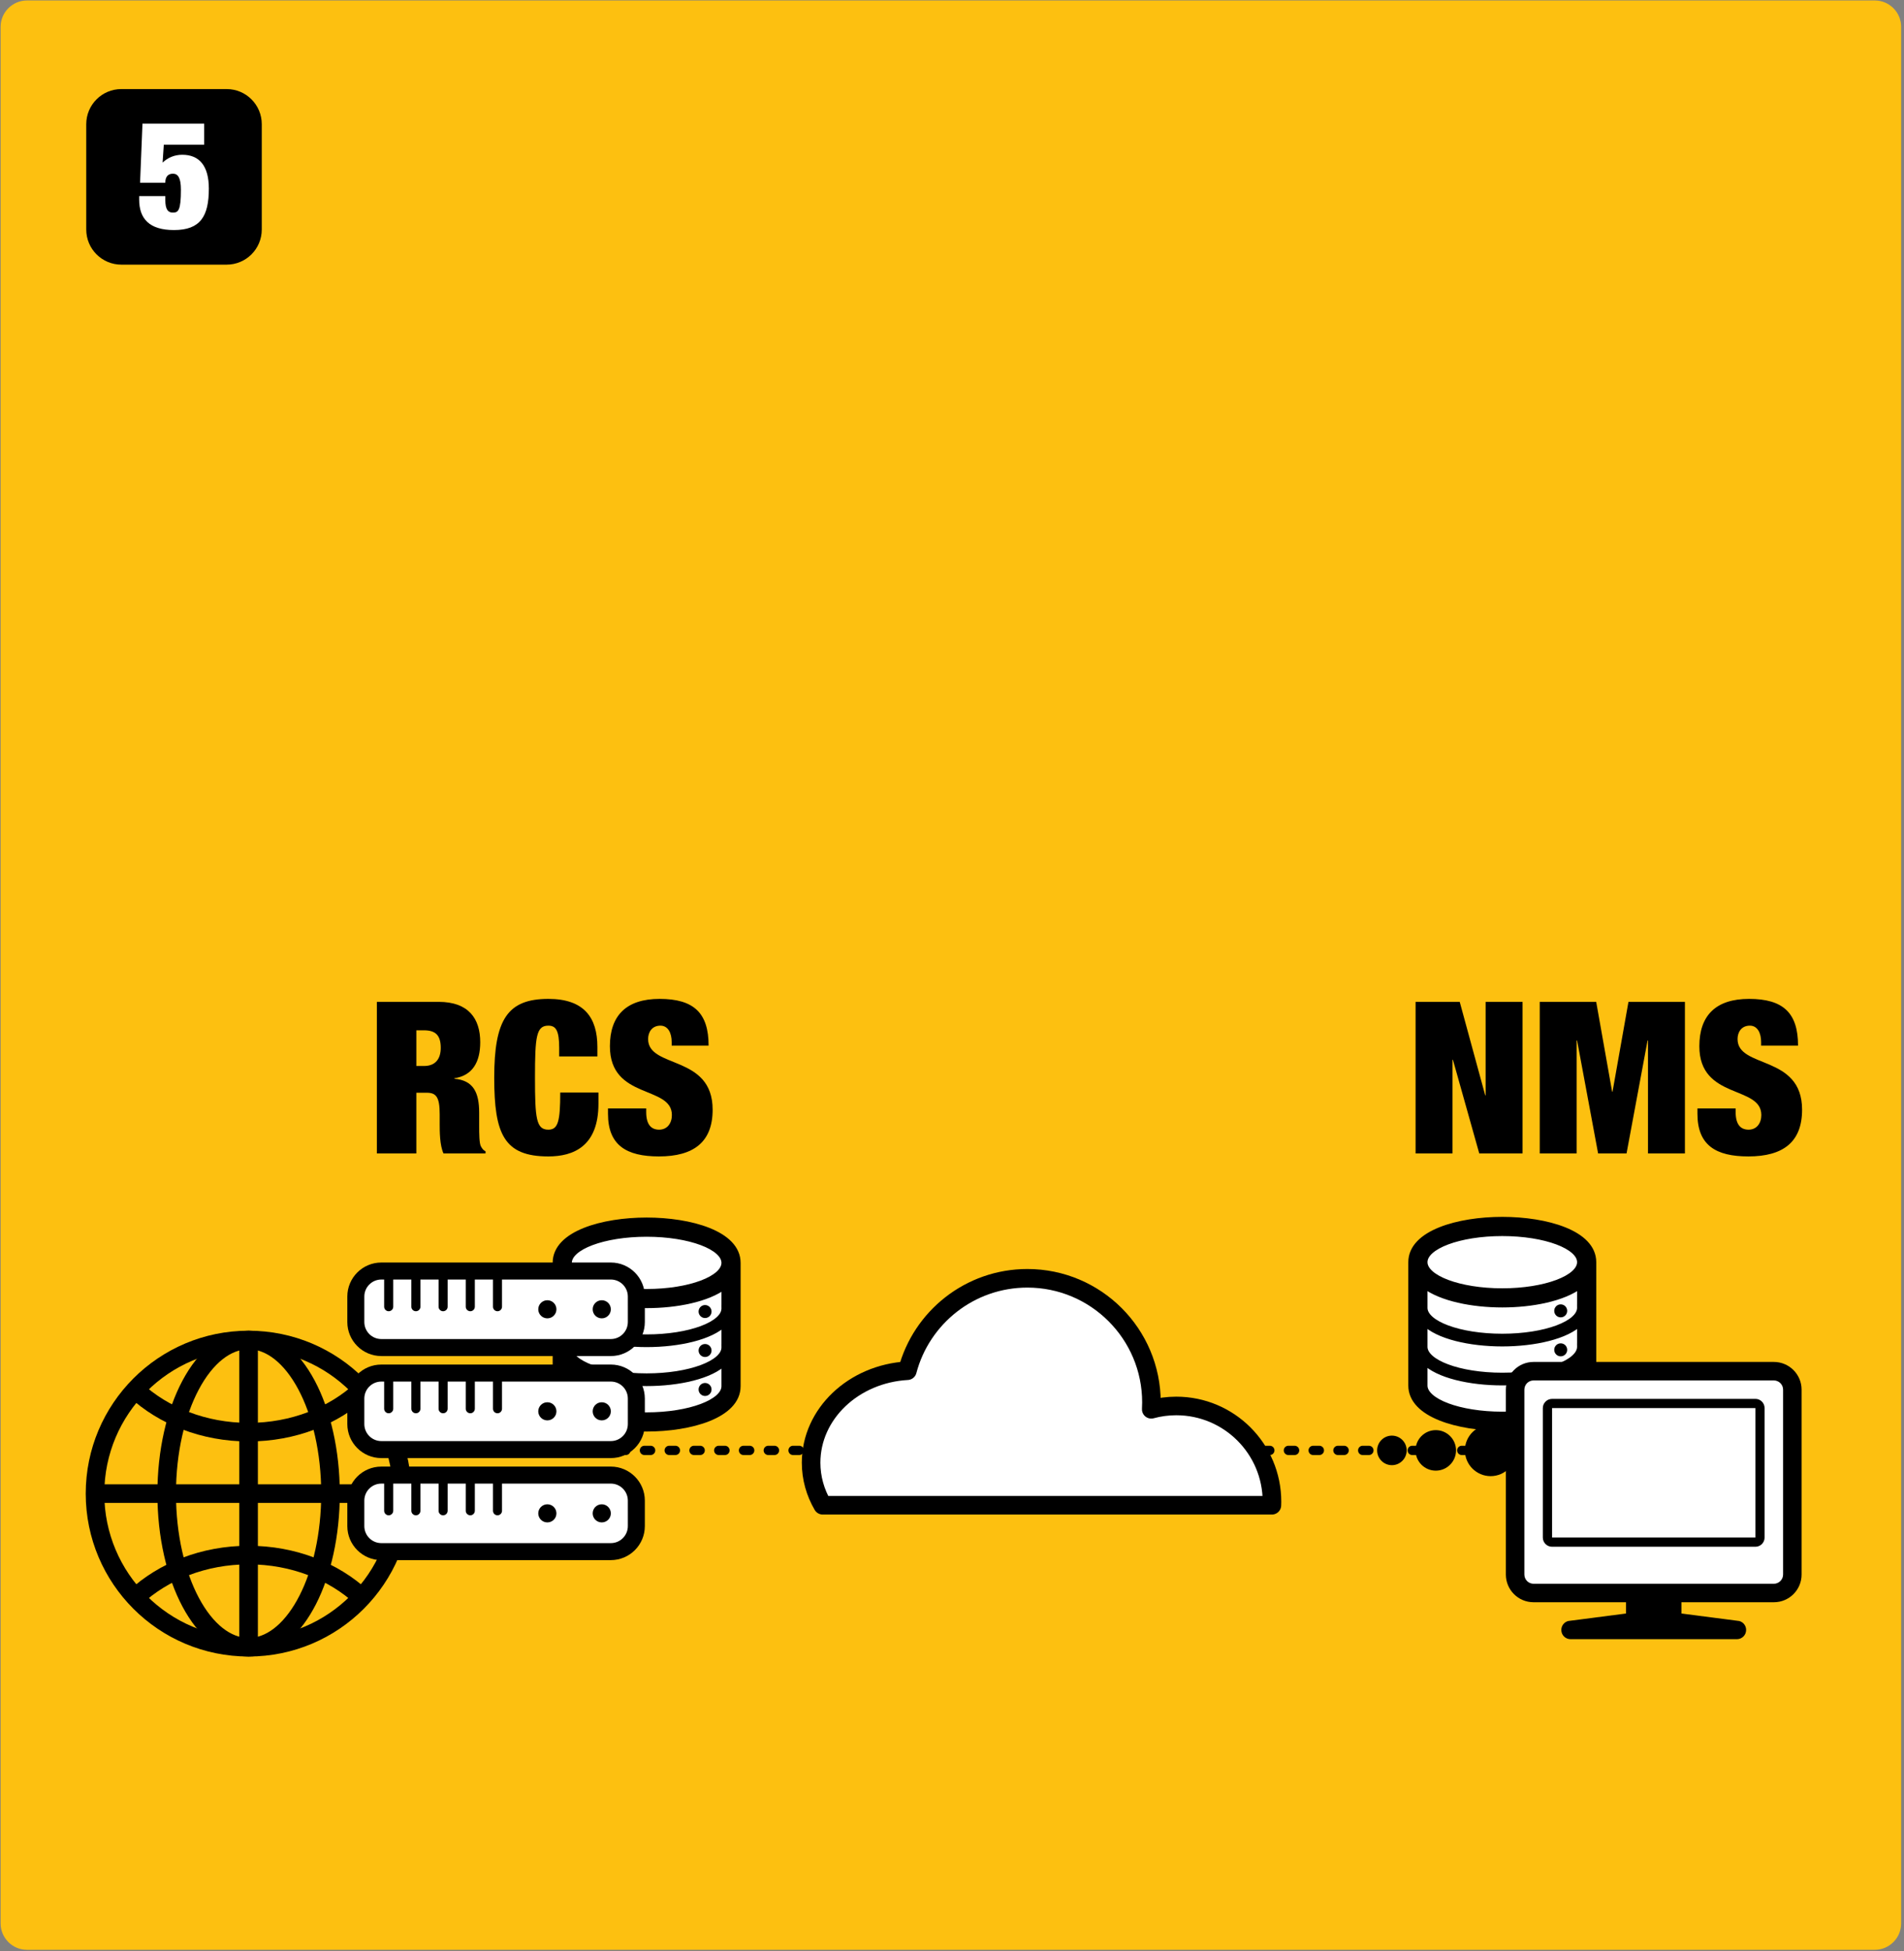 <?xml version="1.0" encoding="utf-8"?>
<!-- Generator: Adobe Illustrator 14.0.0, SVG Export Plug-In  -->
<!DOCTYPE svg PUBLIC "-//W3C//DTD SVG 1.1//EN" "http://www.w3.org/Graphics/SVG/1.1/DTD/svg11.dtd">
<svg version="1.1"
	 xmlns="http://www.w3.org/2000/svg" xmlns:xlink="http://www.w3.org/1999/xlink" xmlns:a="http://ns.adobe.com/AdobeSVGViewerExtensions/3.0/"
	 x="0px" y="0px" width="615px" height="630px" viewBox="-0.2 -0.151 615 630" enable-background="new -0.2 -0.151 615 630"
	 xml:space="preserve">
<rect x="-0.2" y="-0.151" width="615" height="630" fill="#808080" stroke="none"/>
<defs>
</defs>
<g>
	<path fill="#FDC010" d="M613.877,620.966c0,4.677-3.827,8.504-8.504,8.504H8.504c-4.677,0-8.504-3.827-8.504-8.504V8.504
		C0,3.827,3.827,0,8.504,0h596.87c4.677,0,8.504,3.827,8.504,8.504V620.966z"/>
</g>
<path d="M84.351,73.967c0,6.263-5.076,11.339-11.338,11.339H38.998c-6.262,0-11.339-5.076-11.339-11.339V39.952
	c0-6.263,5.077-11.339,11.339-11.339h34.016c6.262,0,11.338,5.076,11.338,11.339V73.967z"/>
<path fill="#FFFFFF" d="M45.818,39.788h19.937v6.791H52.707l-0.389,5.772c1.649-1.553,3.784-2.522,6.354-2.522
	c5.53,0,8.586,3.59,8.586,10.914c0,8.926-2.716,13.388-11.254,13.388c-7.955,0-11.253-3.638-11.253-9.847v-1.115h8.439v1.164
	c0,3.25,0.922,4.171,2.475,4.171c1.746,0,2.57-0.775,2.57-7.373c0-3.832-0.921-5.19-2.57-5.19c-1.504,0-2.475,0.874-2.475,2.911
	h-8.148L45.818,39.788z"/>
<path d="M121.529,323.364h19.95c9.735,0,13.438,5.484,13.438,13.026c0,6.513-2.537,10.763-8.364,11.654v0.137
	c6.17,0.549,8.021,4.457,8.021,10.97v4.182c0,2.537,0,5.828,0.617,6.788c0.343,0.548,0.617,1.097,1.44,1.508v0.686h-13.575
	c-1.234-2.605-1.234-7.268-1.234-9.324v-3.29c0-5.554-1.097-6.993-4.182-6.993h-3.359v19.607h-12.751V323.364z M134.28,344.068
	h2.537c3.634,0,5.348-2.331,5.348-5.827c0-3.977-1.577-5.69-5.416-5.69h-2.468V344.068z"/>
<path d="M180.419,338.241c0-5.553-1.028-7.198-3.497-7.198c-3.908,0-4.319,3.564-4.319,16.796c0,13.232,0.412,16.797,4.319,16.797
	c3.154,0,3.839-2.742,3.839-11.997h12.34v3.633c0,13.712-8.021,17.003-16.18,17.003c-14.329,0-17.482-7.198-17.482-25.436
	c0-18.716,4.251-25.435,17.482-25.435c11.518,0,15.837,6.033,15.837,15.494v3.085h-12.34V338.241z"/>
<path d="M216.754,337.487v-1.166c0-2.879-1.166-5.278-3.634-5.278c-2.742,0-3.976,2.125-3.976,4.319
	c0,9.666,20.841,4.936,20.841,22.829c0,10.421-6.102,15.083-17.345,15.083c-10.558,0-16.454-3.634-16.454-13.78v-1.714h12.34v1.165
	c0,4.183,1.714,5.69,4.182,5.69c2.605,0,4.113-2.057,4.113-4.73c0-9.666-20.019-4.867-20.019-22.213
	c0-9.872,5.279-15.288,16.042-15.288c11.106,0,15.837,4.594,15.837,15.083H216.754z"/>
<path d="M457.037,323.364h14.26l8.228,30.165h0.138v-30.165h11.929v48.95h-13.985l-8.502-30.234h-0.137v30.234h-11.93V323.364z"/>
<path d="M497.143,323.364h18.236l5.142,29h0.137l5.143-29h18.236v48.95h-11.93v-36.473h-0.137l-6.787,36.473h-9.187l-6.787-36.473
	h-0.138v36.473h-11.929V323.364z"/>
<path d="M568.648,337.487v-1.166c0-2.879-1.165-5.278-3.633-5.278c-2.742,0-3.977,2.125-3.977,4.319
	c0,9.666,20.842,4.936,20.842,22.829c0,10.421-6.102,15.083-17.346,15.083c-10.558,0-16.453-3.634-16.453-13.78v-1.714h12.34v1.165
	c0,4.183,1.714,5.69,4.182,5.69c2.605,0,4.113-2.057,4.113-4.73c0-9.666-20.018-4.867-20.018-22.213
	c0-9.872,5.278-15.288,16.042-15.288c11.106,0,15.837,4.594,15.837,15.083H568.648z"/>
<circle fill="none" stroke="#000000" stroke-width="6" cx="80.097" cy="482.157" r="49.606"/>
<path fill="none" stroke="#000000" stroke-width="6" d="M81.307,531.713c-0.4,0.033-0.805,0.051-1.209,0.051
	c-14.611,0-26.457-22.209-26.457-49.606s11.846-49.606,26.457-49.606c14.61,0,26.456,22.209,26.456,49.606
	C106.554,508.794,95.357,530.527,81.307,531.713"/>
<line fill="none" stroke="#000000" stroke-width="6" x1="80.098" y1="432.551" x2="80.098" y2="531.764"/>
<line fill="none" stroke="#000000" stroke-width="6" x1="128.915" y1="482.157" x2="129.704" y2="482.157"/>
<line fill="none" stroke="#000000" stroke-width="6" x1="30.491" y1="482.157" x2="128.915" y2="482.157"/>
<path fill="none" stroke="#000000" stroke-width="6" d="M43.521,515.667C52.59,507.267,65.62,502,80.096,502
	c14.479,0,27.508,5.267,36.576,13.666"/>
<path fill="none" stroke="#000000" stroke-width="6" d="M116.672,448.648c-9.068,8.4-22.098,13.667-36.576,13.667
	c-14.477,0-27.506-5.267-36.574-13.667"/>
<line fill="none" stroke="#000000" stroke-width="3" stroke-linecap="round" stroke-linejoin="round" stroke-dasharray="2,6" x1="191.957" y1="468.202" x2="478.964" y2="468.202"/>
<path fill="#FFFFFF" d="M512.453,407.42c0-7.671-13.789-11.684-27.41-11.684s-27.41,4.013-27.41,11.684v39.839
	c0,7.678,13.789,11.693,27.41,11.693s27.41-4.016,27.41-11.693V407.42z"/>
<path stroke="#000000" stroke-width="2" d="M485.042,393.792c-14.141,0-29.354,4.26-29.354,13.628v39.839
	c0,9.368,15.214,13.638,29.354,13.638c14.14,0,29.354-4.27,29.354-13.638V407.42C514.397,398.052,499.182,393.792,485.042,393.792
	L485.042,393.792z M510.208,447.259c0,5.211-11.271,9.44-25.166,9.44s-25.156-4.229-25.156-9.44v-7.833
	c4.33,4.464,14.773,6.789,25.156,6.789c10.382,0,20.836-2.325,25.166-6.789V447.259z M510.208,434.686h-0.01
	c0,0.021,0.01,0.041,0.01,0.062c0,5.181-11.271,9.368-25.166,9.368s-25.156-4.188-25.156-9.368c0-0.021,0-0.041,0-0.062v-7.846
	c4.33,4.467,14.773,6.791,25.156,6.791c10.382,0,20.836-2.324,25.166-6.791V434.686z M510.208,422.104h-0.01
	c0,0.021,0.01,0.036,0.01,0.059c0,5.184-11.271,9.368-25.166,9.368s-25.156-4.185-25.156-9.368c0-0.022,0-0.038,0-0.059v-7.208
	c5.488,4.183,15.563,6.148,25.156,6.148s19.668-1.966,25.166-6.148V422.104z M485.042,416.862c-13.895,0-25.156-4.233-25.156-9.442
	c0-5.211,11.262-9.427,25.156-9.427s25.166,4.216,25.166,9.427C510.208,412.629,498.937,416.862,485.042,416.862L485.042,416.862z
	 M485.042,416.862"/>
<path d="M506.011,448.313c0,1.158-0.932,2.1-2.1,2.1c-1.156,0-2.088-0.941-2.088-2.1c0-1.156,0.932-2.098,2.088-2.098
	C505.08,446.215,506.011,447.156,506.011,448.313L506.011,448.313z M506.011,448.313"/>
<path d="M506.011,435.729c0,1.157-0.932,2.1-2.1,2.1c-1.156,0-2.088-0.942-2.088-2.1c0-1.156,0.932-2.099,2.088-2.099
	C505.08,433.631,506.011,434.573,506.011,435.729L506.011,435.729z M506.011,435.729"/>
<path d="M506.011,423.146c0,1.159-0.932,2.099-2.1,2.099c-1.156,0-2.088-0.939-2.088-2.099c0-1.154,0.932-2.102,2.088-2.102
	C505.08,421.045,506.011,421.992,506.011,423.146L506.011,423.146z M506.011,423.146"/>
<path fill="#FFFFFF" d="M578.176,508.377c0,3.131-2.44,5.669-5.451,5.669h-77.68c-3.011,0-5.451-2.538-5.451-5.669v-59.528
	c0-3.131,2.44-5.669,5.451-5.669h77.68c3.011,0,5.451,2.538,5.451,5.669V508.377z"/>
<path d="M572.757,439.637h-77.608c-4.94,0-8.948,4.008-8.948,8.952v59.696c0,4.938,3.993,8.945,8.923,8.945h29.874v3.647
	l-18.626,2.416c-1.326,0.32-2.26,1.516-2.26,2.889c0,1.658,1.326,2.984,2.992,2.984h53.717c1.647,0,2.988-1.326,2.988-2.984
	c0-1.373-0.934-2.568-2.26-2.889l-18.641-2.416v-3.647h29.878c4.94,0,8.934-4.008,8.934-8.945v-59.696
	C581.72,443.645,577.698,439.637,572.757,439.637L572.757,439.637z M575.745,508.285c0,1.644-1.34,2.984-2.987,2.984h-77.608
	c-1.646,0-2.97-1.341-2.97-2.984v-59.696c0-1.65,1.323-2.973,2.97-2.973h77.608c1.647,0,2.987,1.322,2.987,2.973V508.285z
	 M566.796,451.563l-65.672,0.011c-1.644,0-2.987,1.33-2.987,2.973v41.789c0,1.657,1.344,2.983,2.987,2.983h65.672
	c1.647,0,2.974-1.326,2.974-2.983v-41.789C569.77,452.903,568.444,451.563,566.796,451.563L566.796,451.563z M566.796,496.346
	h-65.672v-41.8h65.672V496.346z M566.796,496.346"/>
<path fill="#FFFFFF" stroke="#000000" stroke-width="6" stroke-linecap="round" stroke-linejoin="round" d="M410.626,485.919
	c0.014-0.381,0.029-0.762,0.029-1.146c0-17.075-13.842-30.918-30.918-30.918c-2.797,0-5.504,0.378-8.08,1.074
	c0.041-0.734,0.064-1.474,0.064-2.219c0-22.136-17.943-40.079-40.08-40.079c-18.594,0-34.227,12.666-38.752,29.839
	c-17.357,0.977-31.099,13.9-31.099,29.706c0,4.959,1.359,9.63,3.751,13.742H410.626z"/>
<path fill="#FFFFFF" d="M236.075,407.639c0-7.671-13.789-11.684-27.41-11.684s-27.41,4.013-27.41,11.684v39.839
	c0,7.678,13.789,11.693,27.41,11.693s27.41-4.016,27.41-11.693V407.639z"/>
<path stroke="#000000" stroke-width="2" d="M208.665,394.011c-14.141,0-29.354,4.26-29.354,13.628v39.839
	c0,9.368,15.214,13.638,29.354,13.638c14.14,0,29.354-4.27,29.354-13.638v-39.839C238.019,398.271,222.804,394.011,208.665,394.011
	L208.665,394.011z M233.831,447.478c0,5.211-11.271,9.44-25.166,9.44s-25.156-4.229-25.156-9.44v-7.833
	c4.33,4.464,14.773,6.789,25.156,6.789c10.382,0,20.836-2.325,25.166-6.789V447.478z M233.831,434.904h-0.01
	c0,0.021,0.01,0.041,0.01,0.062c0,5.181-11.271,9.368-25.166,9.368s-25.156-4.188-25.156-9.368c0-0.021,0-0.041,0-0.062v-7.846
	c4.33,4.467,14.773,6.791,25.156,6.791c10.382,0,20.836-2.324,25.166-6.791V434.904z M233.831,422.323h-0.01
	c0,0.021,0.01,0.036,0.01,0.059c0,5.184-11.271,9.368-25.166,9.368s-25.156-4.185-25.156-9.368c0-0.022,0-0.038,0-0.059v-7.208
	c5.488,4.183,15.563,6.148,25.156,6.148s19.668-1.966,25.166-6.148V422.323z M208.665,417.081c-13.895,0-25.156-4.233-25.156-9.442
	c0-5.211,11.262-9.427,25.156-9.427s25.166,4.216,25.166,9.427C233.831,412.848,222.559,417.081,208.665,417.081L208.665,417.081z
	 M208.665,417.081"/>
<path d="M229.633,448.531c0,1.158-0.932,2.1-2.1,2.1c-1.156,0-2.088-0.941-2.088-2.1c0-1.156,0.932-2.098,2.088-2.098
	C228.702,446.434,229.633,447.375,229.633,448.531L229.633,448.531z M229.633,448.531"/>
<path d="M229.633,435.948c0,1.157-0.932,2.1-2.1,2.1c-1.156,0-2.088-0.942-2.088-2.1c0-1.156,0.932-2.099,2.088-2.099
	C228.702,433.85,229.633,434.792,229.633,435.948L229.633,435.948z M229.633,435.948"/>
<path d="M229.633,423.365c0,1.159-0.932,2.099-2.1,2.099c-1.156,0-2.088-0.939-2.088-2.099c0-1.154,0.932-2.102,2.088-2.102
	C228.702,421.264,229.633,422.211,229.633,423.365L229.633,423.365z M229.633,423.365"/>
<path fill="#FFFFFF" d="M206.586,484.416c0-5.229-4.254-9.483-9.482-9.483h-74.135c-5.229,0-9.482,4.254-9.482,9.483v8.236
	c0,5.229,4.254,9.483,9.482,9.483h74.135c5.229,0,9.482-4.254,9.482-9.483V484.416z"/>
<path fill="#FFFFFF" d="M206.586,451.467c0-5.229-4.254-9.482-9.482-9.482h-74.135c-5.229,0-9.482,4.254-9.482,9.482v8.237
	c0,5.229,4.254,9.483,9.482,9.483h74.135c5.229,0,9.482-4.254,9.482-9.483V451.467z"/>
<path fill="#FFFFFF" d="M206.586,418.519c0-5.229-4.254-9.482-9.482-9.482h-74.135c-5.229,0-9.482,4.254-9.482,9.482v8.237
	c0,5.229,4.254,9.483,9.482,9.483h74.135c5.229,0,9.482-4.254,9.482-9.483V418.519z"/>
<path d="M197.104,473.433h-74.135c-6.056,0-10.982,4.927-10.982,10.983v8.236c0,6.058,4.927,10.983,10.982,10.983h74.135
	c6.056,0,10.982-4.926,10.982-10.983v-8.236C208.086,478.359,203.16,473.433,197.104,473.433z M202.595,492.652
	c0,3.028-2.464,5.492-5.491,5.492h-74.135c-3.027,0-5.491-2.464-5.491-5.492v-8.236c0-3.028,2.464-5.491,5.491-5.491h0.916v8.78
	c0,0.801,0.657,1.459,1.458,1.459c0.815,0,1.474-0.658,1.474-1.459v-8.78h5.849v8.78c0,0.801,0.657,1.459,1.473,1.459
	s1.458-0.658,1.458-1.459v-8.78h5.864v8.78c0,0.801,0.657,1.459,1.458,1.459c0.816,0,1.473-0.658,1.473-1.459v-8.78h5.85v8.78
	c0,0.801,0.658,1.459,1.473,1.459c0.801,0,1.459-0.658,1.459-1.459v-8.78h5.863v8.78c0,0.801,0.644,1.459,1.459,1.459
	c0.814,0,1.458-0.658,1.458-1.459v-8.78h35.151c3.027,0,5.491,2.463,5.491,5.491V492.652z"/>
<path d="M194.172,485.609c-1.617,0-2.932,1.302-2.932,2.933c0,1.615,1.314,2.917,2.932,2.917c1.615,0,2.932-1.302,2.932-2.917
	C197.104,486.911,195.788,485.609,194.172,485.609z"/>
<path d="M176.596,485.609c-1.611,0-2.935,1.302-2.935,2.933c0,1.615,1.323,2.917,2.935,2.917c1.62,0,2.932-1.302,2.932-2.917
	C179.528,486.911,178.216,485.609,176.596,485.609z"/>
<path d="M197.104,440.484h-74.135c-6.056,0-10.982,4.927-10.982,10.982v8.237c0,6.057,4.927,10.983,10.982,10.983h74.135
	c6.056,0,10.982-4.927,10.982-10.983v-8.237C208.086,445.411,203.16,440.484,197.104,440.484z M202.595,459.704
	c0,3.028-2.464,5.492-5.491,5.492h-74.135c-3.027,0-5.491-2.464-5.491-5.492v-8.237c0-3.027,2.464-5.49,5.491-5.49h0.916v8.78
	c0,0.801,0.657,1.458,1.458,1.458c0.815,0,1.474-0.657,1.474-1.458v-8.78h5.849v8.78c0,0.801,0.657,1.458,1.473,1.458
	s1.458-0.657,1.458-1.458v-8.78h5.864v8.78c0,0.801,0.657,1.458,1.458,1.458c0.816,0,1.473-0.657,1.473-1.458v-8.78h5.85v8.78
	c0,0.801,0.658,1.458,1.473,1.458c0.801,0,1.459-0.657,1.459-1.458v-8.78h5.863v8.78c0,0.801,0.644,1.458,1.459,1.458
	c0.814,0,1.458-0.657,1.458-1.458v-8.78h35.151c3.027,0,5.491,2.463,5.491,5.49V459.704z"/>
<path d="M194.172,452.661c-1.617,0-2.932,1.301-2.932,2.932c0,1.616,1.314,2.917,2.932,2.917c1.615,0,2.932-1.301,2.932-2.917
	C197.104,453.962,195.788,452.661,194.172,452.661z"/>
<path d="M176.596,452.661c-1.611,0-2.935,1.301-2.935,2.932c0,1.616,1.323,2.917,2.935,2.917c1.62,0,2.932-1.301,2.932-2.917
	C179.528,453.962,178.216,452.661,176.596,452.661z"/>
<path d="M197.104,407.536h-74.135c-6.056,0-10.982,4.927-10.982,10.982v8.237c0,6.057,4.927,10.983,10.982,10.983h74.135
	c6.056,0,10.982-4.927,10.982-10.983v-8.237C208.086,412.463,203.16,407.536,197.104,407.536z M202.595,426.756
	c0,3.028-2.464,5.492-5.491,5.492h-74.135c-3.027,0-5.491-2.464-5.491-5.492v-8.237c0-3.027,2.464-5.491,5.491-5.491h0.916v8.78
	c0,0.801,0.657,1.46,1.458,1.46c0.815,0,1.474-0.659,1.474-1.46v-8.78h5.849v8.78c0,0.801,0.657,1.46,1.473,1.46
	s1.458-0.659,1.458-1.46v-8.78h5.864v8.78c0,0.801,0.657,1.46,1.458,1.46c0.816,0,1.473-0.659,1.473-1.46v-8.78h5.85v8.78
	c0,0.801,0.658,1.46,1.473,1.46c0.801,0,1.459-0.659,1.459-1.46v-8.78h5.863v8.78c0,0.801,0.644,1.46,1.459,1.46
	c0.814,0,1.458-0.659,1.458-1.46v-8.78h35.151c3.027,0,5.491,2.464,5.491,5.491V426.756z"/>
<path d="M194.172,419.713c-1.617,0-2.932,1.302-2.932,2.933c0,1.615,1.314,2.916,2.932,2.916c1.615,0,2.932-1.301,2.932-2.916
	C197.104,421.015,195.788,419.713,194.172,419.713z"/>
<path d="M176.596,419.713c-1.611,0-2.935,1.302-2.935,2.933c0,1.615,1.323,2.916,2.935,2.916c1.62,0,2.932-1.301,2.932-2.916
	C179.528,421.015,178.216,419.713,176.596,419.713z"/>
<path d="M481.28,476.517c-4.585,0-8.314-3.729-8.314-8.314c0-4.584,3.729-8.314,8.314-8.314s8.314,3.73,8.314,8.314
	C489.594,472.788,485.865,476.517,481.28,476.517L481.28,476.517z"/>
<path d="M463.563,474.745c-3.607,0-6.543-2.936-6.543-6.543s2.936-6.543,6.543-6.543c3.608,0,6.543,2.936,6.543,6.543
	S467.171,474.745,463.563,474.745L463.563,474.745z"/>
<path d="M449.389,472.974c-2.631,0-4.771-2.141-4.771-4.771s2.141-4.771,4.771-4.771c2.632,0,4.772,2.141,4.772,4.771
	S452.021,472.974,449.389,472.974L449.389,472.974z"/>
</svg>
